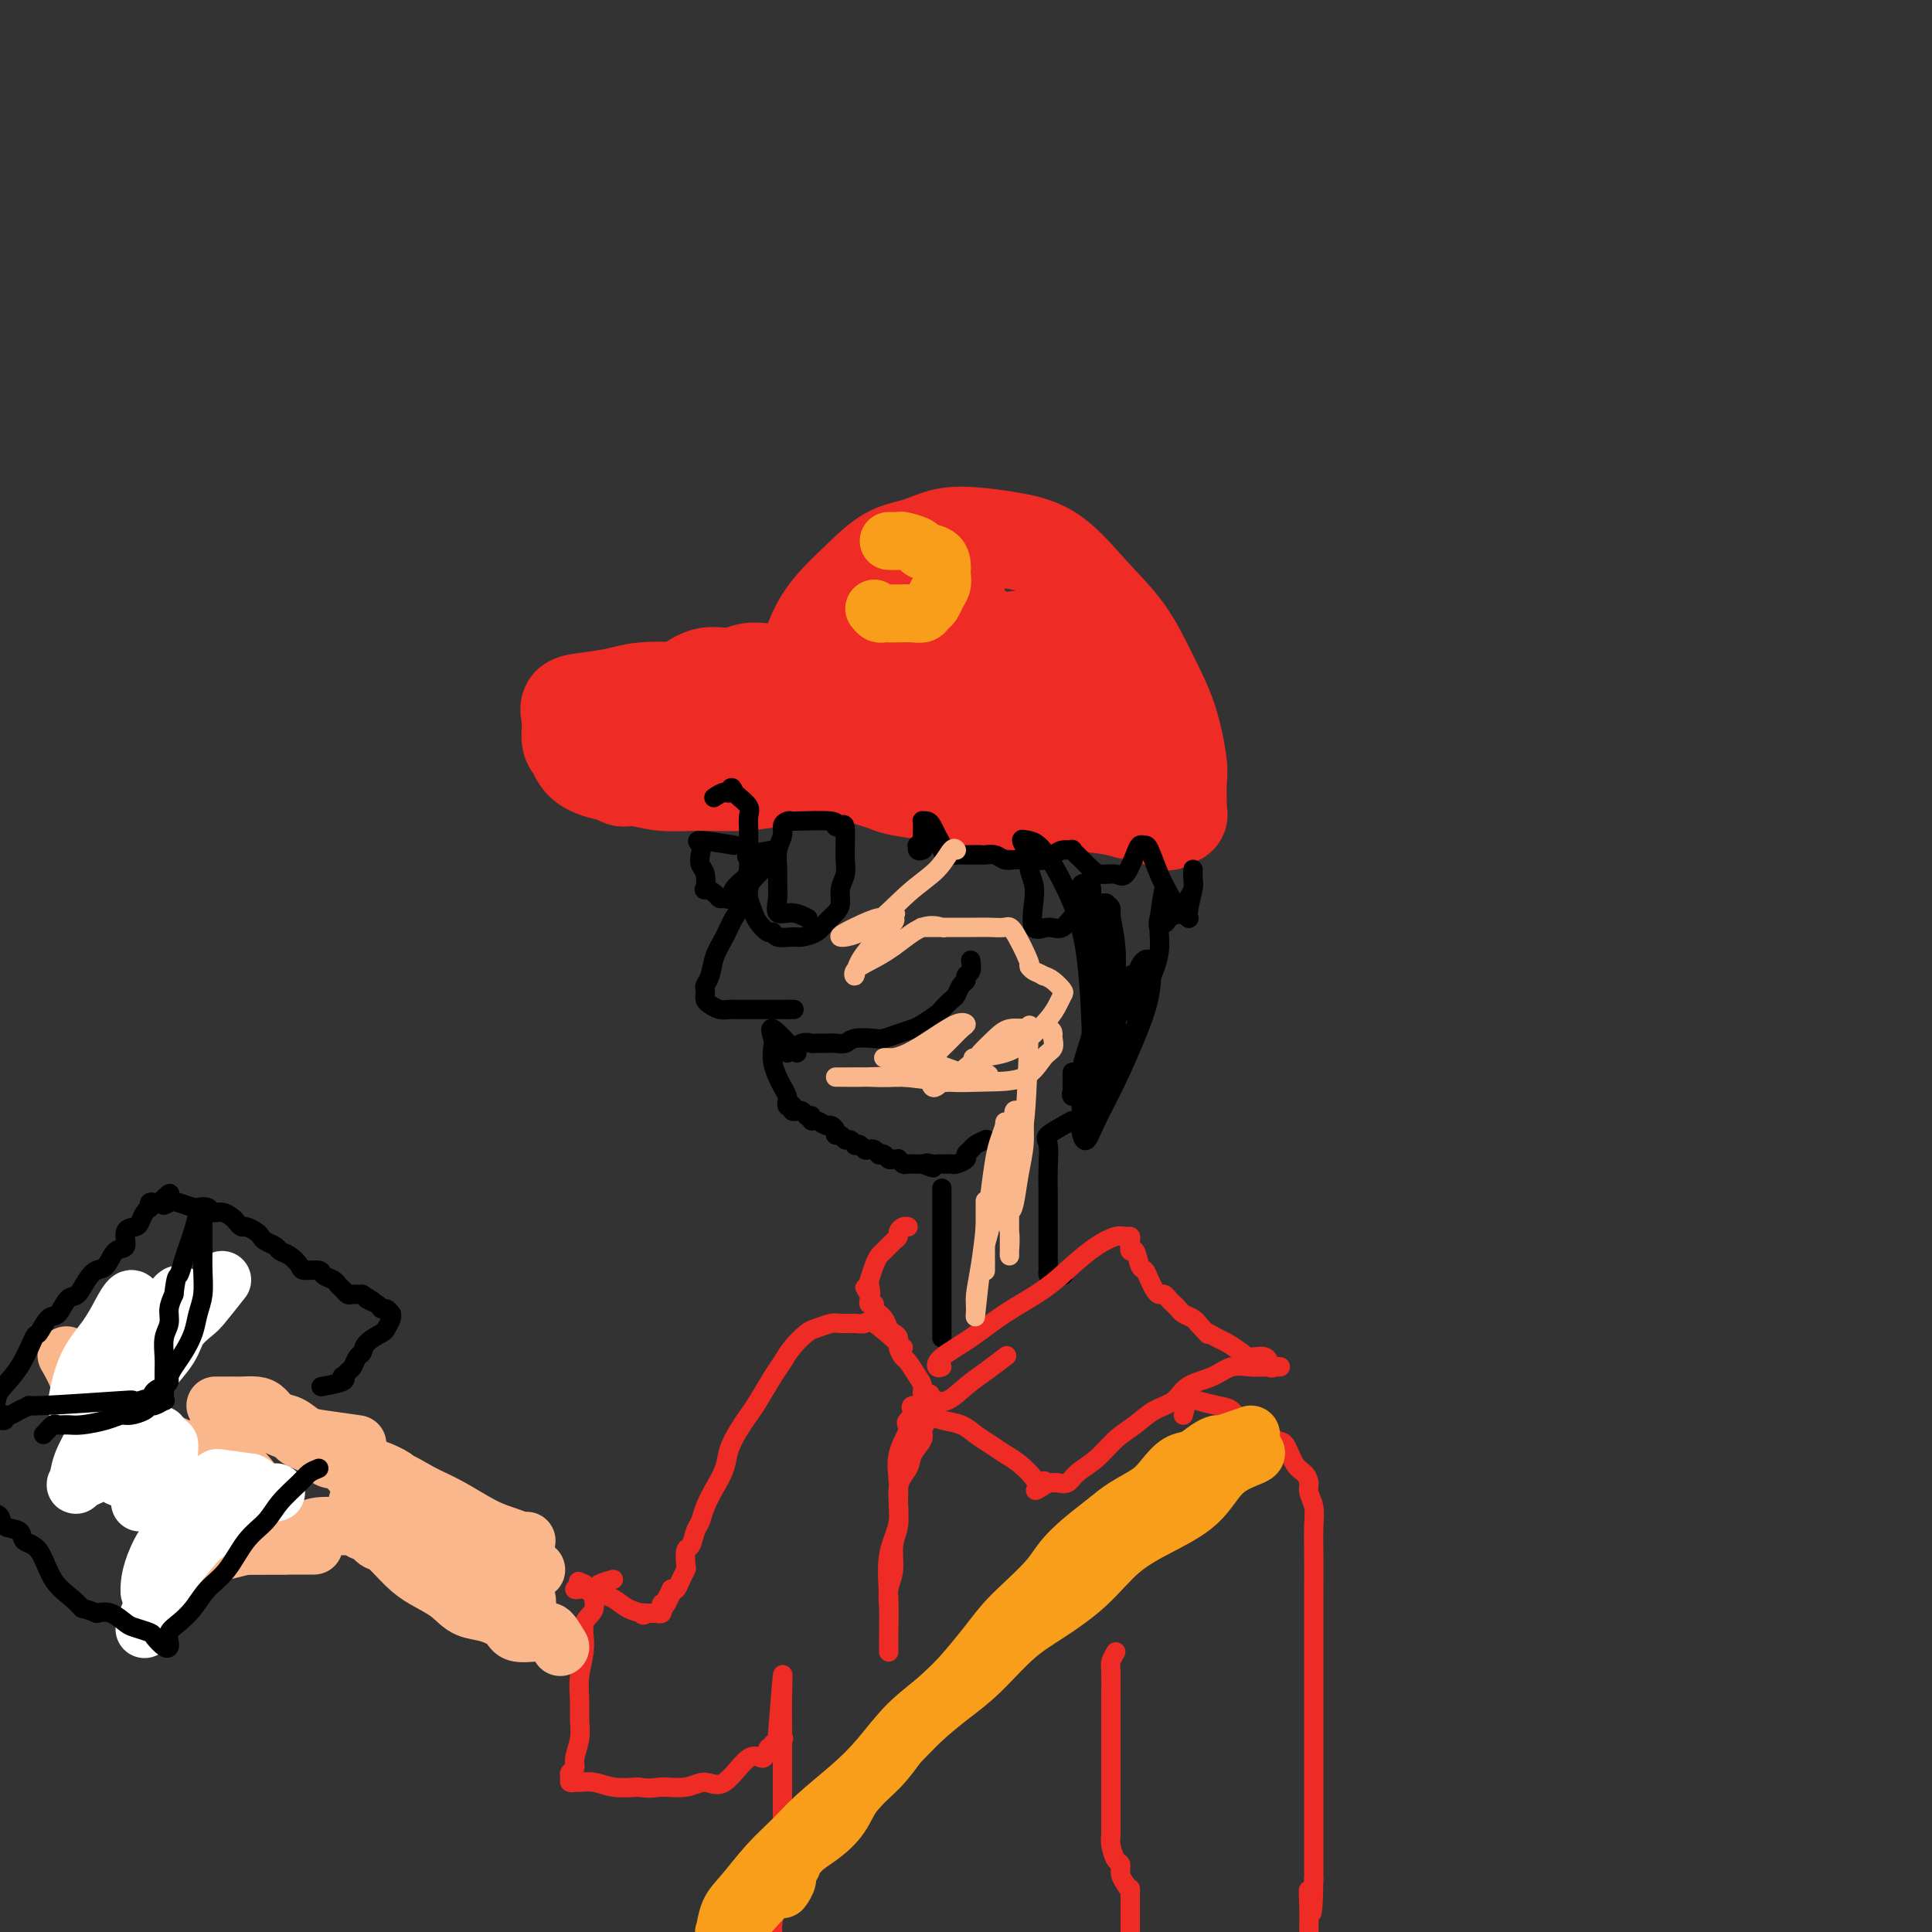 <svg viewBox='0 0 400 400' version='1.1' xmlns='http://www.w3.org/2000/svg' xmlns:xlink='http://www.w3.org/1999/xlink'><rect x="0" y="0" width="400" height="400" fill="#333333" stroke="none"/><g fill='none' stroke='#EE2B24' stroke-width='20' stroke-linecap='round' stroke-linejoin='round'><path d='M162,158c-0.382,-0.570 -0.763,-1.141 -1,-2c-0.237,-0.859 -0.329,-2.007 0,-4c0.329,-1.993 1.079,-4.832 2,-7c0.921,-2.168 2.012,-3.666 3,-6c0.988,-2.334 1.873,-5.503 3,-8c1.127,-2.497 2.497,-4.323 4,-6c1.503,-1.677 3.138,-3.207 5,-5c1.862,-1.793 3.951,-3.851 6,-5c2.049,-1.149 4.057,-1.389 6,-2c1.943,-0.611 3.819,-1.594 6,-2c2.181,-0.406 4.666,-0.237 7,0c2.334,0.237 4.518,0.542 7,1c2.482,0.458 5.263,1.069 8,3c2.737,1.931 5.431,5.182 8,8c2.569,2.818 5.014,5.203 7,8c1.986,2.797 3.513,6.007 5,9c1.487,2.993 2.934,5.768 4,9c1.066,3.232 1.751,6.922 2,9c0.249,2.078 0.061,2.543 0,4c-0.061,1.457 0.004,3.906 0,5c-0.004,1.094 -0.078,0.833 0,1c0.078,0.167 0.308,0.762 0,1c-0.308,0.238 -1.154,0.119 -2,0'/><path d='M242,169c-0.186,2.856 -0.653,-0.004 -2,-1c-1.347,-0.996 -3.576,-0.127 -5,0c-1.424,0.127 -2.042,-0.487 -5,-1c-2.958,-0.513 -8.256,-0.925 -12,-1c-3.744,-0.075 -5.934,0.187 -8,0c-2.066,-0.187 -4.009,-0.824 -6,-1c-1.991,-0.176 -4.032,0.108 -6,0c-1.968,-0.108 -3.865,-0.607 -6,-1c-2.135,-0.393 -4.508,-0.680 -6,-1c-1.492,-0.320 -2.102,-0.674 -3,-1c-0.898,-0.326 -2.085,-0.623 -3,-1c-0.915,-0.377 -1.557,-0.833 -2,-1c-0.443,-0.167 -0.687,-0.044 -1,0c-0.313,0.044 -0.694,0.011 -1,0c-0.306,-0.011 -0.536,0.001 -1,0c-0.464,-0.001 -1.162,-0.014 -2,0c-0.838,0.014 -1.816,0.056 -3,0c-1.184,-0.056 -2.574,-0.211 -4,0c-1.426,0.211 -2.887,0.789 -4,1c-1.113,0.211 -1.876,0.057 -3,0c-1.124,-0.057 -2.607,-0.016 -4,0c-1.393,0.016 -2.697,0.008 -4,0'/><path d='M151,161c-4.775,0.155 -3.713,0.041 -4,0c-0.287,-0.041 -1.922,-0.010 -3,0c-1.078,0.010 -1.599,0.000 -2,0c-0.401,-0.000 -0.681,0.010 -1,0c-0.319,-0.010 -0.678,-0.040 -1,0c-0.322,0.040 -0.608,0.151 -1,0c-0.392,-0.151 -0.889,-0.562 -1,-1c-0.111,-0.438 0.163,-0.902 0,-1c-0.163,-0.098 -0.764,0.170 -1,0c-0.236,-0.170 -0.107,-0.778 0,-1c0.107,-0.222 0.193,-0.059 0,0c-0.193,0.059 -0.667,0.012 -1,0c-0.333,-0.012 -0.527,0.011 -1,0c-0.473,-0.011 -1.224,-0.054 -2,0c-0.776,0.054 -1.578,0.207 -2,0c-0.422,-0.207 -0.465,-0.772 -1,-1c-0.535,-0.228 -1.561,-0.117 -2,0c-0.439,0.117 -0.290,0.242 -1,0c-0.710,-0.242 -2.281,-0.850 -3,-1c-0.719,-0.150 -0.588,0.157 -1,0c-0.412,-0.157 -1.367,-0.778 -2,-1c-0.633,-0.222 -0.943,-0.046 -1,0c-0.057,0.046 0.139,-0.039 0,0c-0.139,0.039 -0.614,0.203 0,0c0.614,-0.203 2.318,-0.772 3,-1c0.682,-0.228 0.341,-0.114 0,0'/><path d='M171,155c-1.696,-2.042 -3.392,-4.084 -3,-6c0.392,-1.916 2.871,-3.707 5,-6c2.129,-2.293 3.907,-5.087 6,-8c2.093,-2.913 4.500,-5.943 7,-8c2.500,-2.057 5.094,-3.139 7,-4c1.906,-0.861 3.123,-1.500 4,-2c0.877,-0.500 1.412,-0.861 1,0c-0.412,0.861 -1.772,2.942 -3,5c-1.228,2.058 -2.325,4.092 -4,6c-1.675,1.908 -3.926,3.690 -5,5c-1.074,1.310 -0.969,2.147 -1,3c-0.031,0.853 -0.198,1.723 0,2c0.198,0.277 0.760,-0.040 1,0c0.240,0.040 0.158,0.438 1,0c0.842,-0.438 2.608,-1.712 4,-3c1.392,-1.288 2.411,-2.592 3,-3c0.589,-0.408 0.747,0.079 1,0c0.253,-0.079 0.600,-0.725 0,0c-0.600,0.725 -2.147,2.822 -4,5c-1.853,2.178 -4.010,4.437 -5,6c-0.990,1.563 -0.812,2.431 -1,3c-0.188,0.569 -0.742,0.839 -1,1c-0.258,0.161 -0.218,0.212 1,0c1.218,-0.212 3.615,-0.686 6,-2c2.385,-1.314 4.757,-3.469 7,-6c2.243,-2.531 4.355,-5.437 6,-7c1.645,-1.563 2.822,-1.781 4,-2'/><path d='M208,134c3.102,-2.579 2.358,-1.527 2,-1c-0.358,0.527 -0.331,0.527 -1,2c-0.669,1.473 -2.034,4.418 -3,7c-0.966,2.582 -1.532,4.801 -2,7c-0.468,2.199 -0.836,4.377 -1,6c-0.164,1.623 -0.124,2.690 0,3c0.124,0.310 0.330,-0.138 2,0c1.670,0.138 4.802,0.863 7,0c2.198,-0.863 3.461,-3.314 5,-5c1.539,-1.686 3.354,-2.608 4,-4c0.646,-1.392 0.122,-3.254 0,-4c-0.122,-0.746 0.158,-0.376 -1,-1c-1.158,-0.624 -3.753,-2.243 -6,-3c-2.247,-0.757 -4.144,-0.651 -6,-1c-1.856,-0.349 -3.669,-1.152 -5,-2c-1.331,-0.848 -2.180,-1.740 -3,-3c-0.820,-1.260 -1.609,-2.889 -2,-4c-0.391,-1.111 -0.382,-1.704 0,-2c0.382,-0.296 1.136,-0.295 2,0c0.864,0.295 1.838,0.885 4,3c2.162,2.115 5.513,5.756 8,9c2.487,3.244 4.108,6.090 6,9c1.892,2.910 4.053,5.885 6,8c1.947,2.115 3.680,3.370 5,4c1.320,0.630 2.227,0.636 3,0c0.773,-0.636 1.413,-1.913 2,-4c0.587,-2.087 1.119,-4.985 0,-9c-1.119,-4.015 -3.891,-9.147 -6,-13c-2.109,-3.853 -3.554,-6.426 -5,-9'/><path d='M223,127c-2.106,-3.931 -1.870,-2.758 -2,-3c-0.130,-0.242 -0.625,-1.901 -1,0c-0.375,1.901 -0.629,7.360 0,11c0.629,3.640 2.141,5.461 4,8c1.859,2.539 4.064,5.797 6,8c1.936,2.203 3.604,3.352 5,4c1.396,0.648 2.522,0.794 3,1c0.478,0.206 0.310,0.470 0,-1c-0.310,-1.470 -0.762,-4.674 -2,-8c-1.238,-3.326 -3.262,-6.773 -5,-9c-1.738,-2.227 -3.189,-3.236 -4,-4c-0.811,-0.764 -0.982,-1.285 -1,-1c-0.018,0.285 0.118,1.376 0,2c-0.118,0.624 -0.490,0.780 0,2c0.490,1.220 1.843,3.502 3,5c1.157,1.498 2.119,2.211 3,3c0.881,0.789 1.680,1.654 2,2c0.320,0.346 0.160,0.173 0,0'/><path d='M195,158c-0.917,-0.078 -1.834,-0.156 -3,-1c-1.166,-0.844 -2.581,-2.452 -4,-4c-1.419,-1.548 -2.843,-3.034 -4,-4c-1.157,-0.966 -2.045,-1.410 -3,-2c-0.955,-0.590 -1.975,-1.325 -3,-2c-1.025,-0.675 -2.055,-1.291 -3,-2c-0.945,-0.709 -1.804,-1.511 -3,-2c-1.196,-0.489 -2.728,-0.667 -4,-1c-1.272,-0.333 -2.282,-0.823 -3,-1c-0.718,-0.177 -1.142,-0.043 -2,0c-0.858,0.043 -2.150,-0.005 -3,0c-0.850,0.005 -1.259,0.063 -2,0c-0.741,-0.063 -1.814,-0.248 -3,0c-1.186,0.248 -2.486,0.929 -4,1c-1.514,0.071 -3.244,-0.467 -5,0c-1.756,0.467 -3.540,1.940 -5,3c-1.460,1.060 -2.597,1.706 -4,2c-1.403,0.294 -3.073,0.237 -4,1c-0.927,0.763 -1.110,2.346 -2,3c-0.890,0.654 -2.488,0.380 -3,1c-0.512,0.620 0.062,2.133 0,3c-0.062,0.867 -0.759,1.088 -1,2c-0.241,0.912 -0.026,2.515 0,3c0.026,0.485 -0.135,-0.147 0,0c0.135,0.147 0.568,1.074 1,2'/><path d='M128,160c0.414,1.712 1.449,0.991 3,1c1.551,0.009 3.617,0.749 6,1c2.383,0.251 5.083,0.015 8,0c2.917,-0.015 6.050,0.192 9,0c2.950,-0.192 5.718,-0.784 8,-1c2.282,-0.216 4.077,-0.058 6,0c1.923,0.058 3.974,0.016 5,0c1.026,-0.016 1.027,-0.004 1,0c-0.027,0.004 -0.084,0.001 -1,0c-0.916,-0.001 -2.693,0.000 -5,0c-2.307,-0.000 -5.144,-0.003 -8,0c-2.856,0.003 -5.731,0.010 -9,0c-3.269,-0.010 -6.931,-0.037 -10,0c-3.069,0.037 -5.544,0.139 -8,0c-2.456,-0.139 -4.892,-0.519 -7,-1c-2.108,-0.481 -3.888,-1.064 -5,-2c-1.112,-0.936 -1.556,-2.226 -2,-3c-0.444,-0.774 -0.888,-1.033 -1,-2c-0.112,-0.967 0.108,-2.641 0,-4c-0.108,-1.359 -0.545,-2.404 0,-3c0.545,-0.596 2.071,-0.745 4,-1c1.929,-0.255 4.260,-0.616 6,-1c1.740,-0.384 2.888,-0.792 5,-1c2.112,-0.208 5.186,-0.216 8,0c2.814,0.216 5.367,0.654 8,1c2.633,0.346 5.345,0.598 8,1c2.655,0.402 5.253,0.954 8,2c2.747,1.046 5.642,2.584 8,4c2.358,1.416 4.179,2.708 6,4'/></g>
<g fill='none' stroke='#000000' stroke-width='4' stroke-linecap='round' stroke-linejoin='round'><path d='M192,173c0.000,0.000 0.100,0.100 0.1,0.1'/><path d='M192,173c-0.853,0.875 -1.707,1.750 -2,2c-0.293,0.250 -0.026,-0.126 0,0c0.026,0.126 -0.189,0.753 0,1c0.189,0.247 0.783,0.115 1,0c0.217,-0.115 0.057,-0.213 0,-1c-0.057,-0.787 -0.012,-2.264 0,-3c0.012,-0.736 -0.008,-0.731 0,-1c0.008,-0.269 0.043,-0.813 0,-1c-0.043,-0.187 -0.165,-0.019 0,0c0.165,0.019 0.618,-0.111 1,0c0.382,0.111 0.693,0.464 1,1c0.307,0.536 0.610,1.254 1,2c0.390,0.746 0.868,1.520 1,2c0.132,0.480 -0.082,0.664 0,1c0.082,0.336 0.460,0.822 1,1c0.540,0.178 1.243,0.048 2,0c0.757,-0.048 1.568,-0.014 2,0c0.432,0.014 0.486,0.007 1,0c0.514,-0.007 1.488,-0.016 2,0c0.512,0.016 0.563,0.057 1,0c0.437,-0.057 1.262,-0.211 2,0c0.738,0.211 1.391,0.788 2,1c0.609,0.212 1.174,0.061 2,0c0.826,-0.061 1.913,-0.030 3,0'/><path d='M213,178c2.902,0.199 2.657,0.195 3,0c0.343,-0.195 1.275,-0.582 2,-1c0.725,-0.418 1.244,-0.866 2,-1c0.756,-0.134 1.748,0.045 2,0c0.252,-0.045 -0.238,-0.314 0,0c0.238,0.314 1.204,1.212 2,2c0.796,0.788 1.421,1.466 2,2c0.579,0.534 1.111,0.924 2,1c0.889,0.076 2.136,-0.162 3,0c0.864,0.162 1.344,0.722 2,0c0.656,-0.722 1.488,-2.728 2,-4c0.512,-1.272 0.703,-1.812 1,-2c0.297,-0.188 0.701,-0.025 1,0c0.299,0.025 0.495,-0.089 1,1c0.505,1.089 1.320,3.381 2,5c0.680,1.619 1.225,2.564 2,4c0.775,1.436 1.781,3.362 2,4c0.219,0.638 -0.348,-0.013 0,0c0.348,0.013 1.610,0.689 2,1c0.390,0.311 -0.092,0.258 0,-1c0.092,-1.258 0.756,-3.722 1,-5c0.244,-1.278 0.066,-1.370 0,-2c-0.066,-0.630 -0.021,-1.799 0,-2c0.021,-0.201 0.016,0.566 0,1c-0.016,0.434 -0.045,0.536 0,1c0.045,0.464 0.164,1.290 0,2c-0.164,0.710 -0.611,1.304 -1,2c-0.389,0.696 -0.720,1.495 -1,2c-0.280,0.505 -0.509,0.716 -1,1c-0.491,0.284 -1.246,0.642 -2,1'/><path d='M242,190c-0.944,1.692 -0.803,0.921 -1,1c-0.197,0.079 -0.731,1.006 -1,1c-0.269,-0.006 -0.272,-0.947 0,-2c0.272,-1.053 0.821,-2.220 1,-3c0.179,-0.780 -0.010,-1.173 0,-2c0.010,-0.827 0.220,-2.088 0,-1c-0.220,1.088 -0.871,4.524 -1,7c-0.129,2.476 0.265,3.993 0,6c-0.265,2.007 -1.188,4.505 -2,6c-0.812,1.495 -1.511,1.989 -2,3c-0.489,1.011 -0.767,2.541 -1,3c-0.233,0.459 -0.420,-0.151 -1,0c-0.580,0.151 -1.552,1.063 -2,0c-0.448,-1.063 -0.372,-4.103 -1,-7c-0.628,-2.897 -1.962,-5.653 -3,-8c-1.038,-2.347 -1.782,-4.287 -2,-6c-0.218,-1.713 0.088,-3.199 0,-4c-0.088,-0.801 -0.572,-0.919 -1,-1c-0.428,-0.081 -0.802,-0.127 -1,0c-0.198,0.127 -0.222,0.426 0,1c0.222,0.574 0.688,1.422 1,2c0.312,0.578 0.469,0.886 1,1c0.531,0.114 1.438,0.032 2,0c0.562,-0.032 0.781,-0.016 1,0'/><path d='M229,187c0.693,0.642 0.925,0.748 1,1c0.075,0.252 -0.008,0.652 0,1c0.008,0.348 0.107,0.645 0,4c-0.107,3.355 -0.421,9.769 -1,13c-0.579,3.231 -1.422,3.281 -2,4c-0.578,0.719 -0.889,2.109 -1,3c-0.111,0.891 -0.022,1.284 0,1c0.022,-0.284 -0.022,-1.246 0,-2c0.022,-0.754 0.111,-1.300 0,-3c-0.111,-1.700 -0.421,-4.553 0,-7c0.421,-2.447 1.574,-4.486 2,-6c0.426,-1.514 0.124,-2.502 0,-3c-0.124,-0.498 -0.071,-0.505 0,1c0.071,1.505 0.161,4.521 0,7c-0.161,2.479 -0.573,4.421 -1,6c-0.427,1.579 -0.869,2.797 -1,5c-0.131,2.203 0.050,5.393 0,3c-0.050,-2.393 -0.332,-10.368 -1,-16c-0.668,-5.632 -1.724,-8.921 -3,-12c-1.276,-3.079 -2.773,-5.946 -4,-8c-1.227,-2.054 -2.185,-3.293 -3,-4c-0.815,-0.707 -1.489,-0.883 -2,-1c-0.511,-0.117 -0.860,-0.176 -1,0c-0.140,0.176 -0.070,0.588 0,1'/><path d='M212,175c-1.305,-2.046 0.433,-1.160 1,0c0.567,1.160 -0.035,2.593 0,4c0.035,1.407 0.708,2.786 1,4c0.292,1.214 0.203,2.261 0,4c-0.203,1.739 -0.519,4.168 0,5c0.519,0.832 1.873,0.065 3,0c1.127,-0.065 2.028,0.570 3,0c0.972,-0.570 2.015,-2.346 3,-3c0.985,-0.654 1.910,-0.185 3,0c1.090,0.185 2.343,0.086 3,0c0.657,-0.086 0.718,-0.158 1,1c0.282,1.158 0.787,3.545 1,6c0.213,2.455 0.136,4.978 0,7c-0.136,2.022 -0.331,3.542 -1,5c-0.669,1.458 -1.813,2.855 -1,2c0.813,-0.855 3.583,-3.961 5,-6c1.417,-2.039 1.482,-3.010 2,-4c0.518,-0.990 1.488,-1.998 2,-1c0.512,0.998 0.565,4.002 0,7c-0.565,2.998 -1.748,5.989 -3,9c-1.252,3.011 -2.571,6.041 -4,9c-1.429,2.959 -2.966,5.845 -4,8c-1.034,2.155 -1.566,3.578 -2,4c-0.434,0.422 -0.771,-0.155 -1,-1c-0.229,-0.845 -0.351,-1.956 0,-5c0.351,-3.044 1.176,-8.022 2,-13'/><path d='M226,217c0.830,-4.896 2.406,-7.635 4,-10c1.594,-2.365 3.208,-4.355 4,-5c0.792,-0.645 0.763,0.056 1,0c0.237,-0.056 0.740,-0.869 1,0c0.260,0.869 0.276,3.422 0,6c-0.276,2.578 -0.844,5.183 -2,8c-1.156,2.817 -2.901,5.846 -4,8c-1.099,2.154 -1.552,3.432 -2,4c-0.448,0.568 -0.890,0.424 -1,0c-0.110,-0.424 0.113,-1.128 0,-2c-0.113,-0.872 -0.563,-1.911 0,-4c0.563,-2.089 2.137,-5.229 3,-7c0.863,-1.771 1.013,-2.175 1,-3c-0.013,-0.825 -0.189,-2.073 0,-1c0.189,1.073 0.745,4.467 0,7c-0.745,2.533 -2.790,4.206 -4,6c-1.210,1.794 -1.585,3.710 -2,5c-0.415,1.290 -0.869,1.955 -1,2c-0.131,0.045 0.060,-0.528 0,-1c-0.060,-0.472 -0.370,-0.841 0,-3c0.370,-2.159 1.422,-6.107 2,-9c0.578,-2.893 0.684,-4.732 1,-6c0.316,-1.268 0.842,-1.966 1,-2c0.158,-0.034 -0.052,0.596 0,1c0.052,0.404 0.368,0.583 0,2c-0.368,1.417 -1.418,4.070 -2,6c-0.582,1.930 -0.695,3.135 -1,5c-0.305,1.865 -0.801,4.390 -1,4c-0.199,-0.390 -0.099,-3.695 0,-7'/><path d='M224,221c0.469,-2.496 1.640,-5.236 2,-7c0.360,-1.764 -0.091,-2.551 0,-3c0.091,-0.449 0.725,-0.559 1,0c0.275,0.559 0.193,1.786 0,3c-0.193,1.214 -0.497,2.415 -1,4c-0.503,1.585 -1.207,3.555 -2,5c-0.793,1.445 -1.677,2.363 -2,3c-0.323,0.637 -0.087,0.991 0,1c0.087,0.009 0.023,-0.327 0,-1c-0.023,-0.673 -0.006,-1.683 0,-2c0.006,-0.317 0.002,0.059 0,0c-0.002,-0.059 -0.000,-0.554 0,-1c0.000,-0.446 0.000,-0.842 0,-1c-0.000,-0.158 -0.000,-0.079 0,0'/><path d='M160,176c-2.113,0.357 -4.226,0.715 -5,1c-0.774,0.285 -0.208,0.498 0,1c0.208,0.502 0.059,1.293 0,2c-0.059,0.707 -0.028,1.330 0,2c0.028,0.670 0.053,1.389 0,2c-0.053,0.611 -0.182,1.115 0,2c0.182,0.885 0.677,2.150 1,3c0.323,0.850 0.475,1.285 1,2c0.525,0.715 1.424,1.709 2,2c0.576,0.291 0.830,-0.120 1,0c0.170,0.120 0.258,0.772 1,1c0.742,0.228 2.139,0.030 3,0c0.861,-0.030 1.187,0.106 2,0c0.813,-0.106 2.112,-0.454 3,-1c0.888,-0.546 1.366,-1.290 2,-2c0.634,-0.710 1.424,-1.386 2,-2c0.576,-0.614 0.939,-1.165 1,-2c0.061,-0.835 -0.180,-1.953 0,-3c0.180,-1.047 0.780,-2.023 1,-3c0.220,-0.977 0.059,-1.955 0,-3c-0.059,-1.045 -0.017,-2.156 0,-3c0.017,-0.844 0.008,-1.422 0,-2'/><path d='M175,173c0.157,-2.944 -0.452,-2.306 -1,-2c-0.548,0.306 -1.036,0.278 -1,0c0.036,-0.278 0.595,-0.807 -1,-1c-1.595,-0.193 -5.346,-0.049 -7,0c-1.654,0.049 -1.213,0.005 -1,0c0.213,-0.005 0.197,0.031 0,0c-0.197,-0.031 -0.575,-0.129 -1,0c-0.425,0.129 -0.899,0.485 -1,1c-0.101,0.515 0.170,1.190 0,2c-0.170,0.810 -0.780,1.756 -1,3c-0.220,1.244 -0.051,2.788 0,4c0.051,1.212 -0.018,2.094 0,3c0.018,0.906 0.121,1.837 0,3c-0.121,1.163 -0.465,2.559 0,3c0.465,0.441 1.741,-0.074 3,0c1.259,0.074 2.503,0.735 3,1c0.497,0.265 0.249,0.132 0,0'/><path d='M152,175c-2.956,-0.489 -5.913,-0.978 -7,-1c-1.087,-0.022 -0.305,0.422 0,1c0.305,0.578 0.132,1.289 0,2c-0.132,0.711 -0.225,1.423 0,2c0.225,0.577 0.767,1.020 1,2c0.233,0.980 0.156,2.497 0,3c-0.156,0.503 -0.392,-0.007 0,0c0.392,0.007 1.414,0.532 2,1c0.586,0.468 0.738,0.879 1,1c0.262,0.121 0.634,-0.049 1,0c0.366,0.049 0.725,0.317 1,0c0.275,-0.317 0.466,-1.218 1,-2c0.534,-0.782 1.411,-1.445 2,-2c0.589,-0.555 0.892,-1.002 1,-2c0.108,-0.998 0.022,-2.547 0,-4c-0.022,-1.453 0.019,-2.809 0,-4c-0.019,-1.191 -0.098,-2.216 0,-3c0.098,-0.784 0.372,-1.326 0,-2c-0.372,-0.674 -1.392,-1.478 -2,-2c-0.608,-0.522 -0.804,-0.761 -1,-1'/><path d='M152,164c-0.662,-1.841 -0.817,-0.442 -1,0c-0.183,0.442 -0.396,-0.073 -1,0c-0.604,0.073 -1.601,0.735 -2,1c-0.399,0.265 -0.199,0.132 0,0'/><path d='M160,178c-1.595,1.538 -3.189,3.075 -4,4c-0.811,0.925 -0.837,1.236 -1,2c-0.163,0.764 -0.463,1.980 -1,3c-0.537,1.020 -1.310,1.846 -2,3c-0.690,1.154 -1.295,2.638 -2,4c-0.705,1.362 -1.509,2.604 -2,4c-0.491,1.396 -0.667,2.948 -1,4c-0.333,1.052 -0.822,1.606 -1,2c-0.178,0.394 -0.046,0.630 0,1c0.046,0.370 0.004,0.873 0,1c-0.004,0.127 0.029,-0.124 0,0c-0.029,0.124 -0.121,0.622 0,1c0.121,0.378 0.454,0.637 1,1c0.546,0.363 1.304,0.829 2,1c0.696,0.171 1.329,0.046 2,0c0.671,-0.046 1.380,-0.012 2,0c0.620,0.012 1.150,0.003 2,0c0.850,-0.003 2.021,-0.001 3,0c0.979,0.001 1.768,0.000 2,0c0.232,-0.000 -0.092,-0.000 0,0c0.092,0.000 0.602,0.000 1,0c0.398,-0.000 0.685,-0.000 1,0c0.315,0.000 0.657,0.000 1,0'/><path d='M163,209c2.089,0.000 1.311,0.000 1,0c-0.311,-0.000 -0.156,0.000 0,0'/><path d='M165,218c-2.111,-2.298 -4.223,-4.596 -5,-5c-0.777,-0.404 -0.220,1.085 0,2c0.220,0.915 0.101,1.257 0,2c-0.101,0.743 -0.185,1.888 0,3c0.185,1.112 0.638,2.192 1,3c0.362,0.808 0.632,1.345 1,2c0.368,0.655 0.834,1.430 1,2c0.166,0.570 0.030,0.936 0,1c-0.030,0.064 0.044,-0.175 0,0c-0.044,0.175 -0.205,0.765 0,1c0.205,0.235 0.776,0.115 1,0c0.224,-0.115 0.102,-0.224 0,0c-0.102,0.224 -0.182,0.782 0,1c0.182,0.218 0.626,0.097 1,0c0.374,-0.097 0.678,-0.171 1,0c0.322,0.171 0.661,0.585 1,1'/><path d='M167,231c1.163,1.172 1.071,0.103 1,0c-0.071,-0.103 -0.120,0.760 0,1c0.120,0.240 0.410,-0.142 1,0c0.590,0.142 1.482,0.807 2,1c0.518,0.193 0.664,-0.088 1,0c0.336,0.088 0.863,0.544 1,1c0.137,0.456 -0.117,0.910 0,1c0.117,0.090 0.605,-0.186 1,0c0.395,0.186 0.697,0.833 1,1c0.303,0.167 0.606,-0.148 1,0c0.394,0.148 0.879,0.758 1,1c0.121,0.242 -0.123,0.116 0,0c0.123,-0.116 0.611,-0.224 1,0c0.389,0.224 0.678,0.778 1,1c0.322,0.222 0.678,0.111 1,0c0.322,-0.111 0.611,-0.222 1,0c0.389,0.222 0.877,0.777 1,1c0.123,0.223 -0.121,0.112 0,0c0.121,-0.112 0.606,-0.227 1,0c0.394,0.227 0.697,0.797 1,1c0.303,0.203 0.605,0.040 1,0c0.395,-0.040 0.883,0.042 1,0c0.117,-0.042 -0.137,-0.207 0,0c0.137,0.207 0.666,0.788 1,1c0.334,0.212 0.475,0.057 1,0c0.525,-0.057 1.436,-0.016 2,0c0.564,0.016 0.782,0.008 1,0'/><path d='M191,241c3.890,1.547 1.616,0.415 1,0c-0.616,-0.415 0.426,-0.111 1,0c0.574,0.111 0.679,0.030 1,0c0.321,-0.030 0.858,-0.007 1,0c0.142,0.007 -0.112,-0.001 0,0c0.112,0.001 0.589,0.011 1,0c0.411,-0.011 0.754,-0.045 1,0c0.246,0.045 0.393,0.167 1,0c0.607,-0.167 1.673,-0.623 2,-1c0.327,-0.377 -0.084,-0.676 0,-1c0.084,-0.324 0.662,-0.675 1,-1c0.338,-0.325 0.437,-0.626 1,-1c0.563,-0.374 1.589,-0.821 2,-1c0.411,-0.179 0.205,-0.089 0,0'/><path d='M195,246c0.000,0.996 0.000,1.992 0,3c0.000,1.008 0.000,2.030 0,3c0.000,0.970 0.000,1.890 0,3c0.000,1.110 0.000,2.409 0,4c0.000,1.591 0.000,3.473 0,5c0.000,1.527 0.000,2.700 0,4c-0.000,1.300 0.000,2.727 0,4c0.000,1.273 0.000,2.393 0,3c0.000,0.607 0.000,0.702 0,1c0.000,0.298 -0.000,0.799 0,1c0.000,0.201 0.000,0.100 0,0'/><path d='M222,232c-2.113,1.159 -4.226,2.319 -5,3c-0.774,0.681 -0.207,0.884 0,2c0.207,1.116 0.056,3.145 0,5c-0.056,1.855 -0.015,3.537 0,5c0.015,1.463 0.004,2.706 0,4c-0.004,1.294 -0.002,2.638 0,4c0.002,1.362 0.002,2.743 0,4c-0.002,1.257 -0.007,2.389 0,3c0.007,0.611 0.027,0.700 0,1c-0.027,0.300 -0.100,0.812 0,1c0.100,0.188 0.373,0.050 1,0c0.627,-0.050 1.608,-0.014 2,0c0.392,0.014 0.196,0.007 0,0'/></g>
<g fill='none' stroke='#EE2B24' stroke-width='4' stroke-linecap='round' stroke-linejoin='round'><path d='M195,283c-0.396,0.137 -0.792,0.275 -1,0c-0.208,-0.275 -0.227,-0.961 1,-2c1.227,-1.039 3.699,-2.431 6,-4c2.301,-1.569 4.430,-3.314 7,-5c2.570,-1.686 5.581,-3.313 8,-5c2.419,-1.687 4.245,-3.433 6,-5c1.755,-1.567 3.437,-2.954 5,-4c1.563,-1.046 3.006,-1.750 4,-2c0.994,-0.250 1.537,-0.045 2,0c0.463,0.045 0.845,-0.068 1,0c0.155,0.068 0.083,0.318 0,1c-0.083,0.682 -0.177,1.796 0,2c0.177,0.204 0.625,-0.503 1,0c0.375,0.503 0.678,2.216 1,3c0.322,0.784 0.664,0.640 1,1c0.336,0.360 0.667,1.224 1,2c0.333,0.776 0.666,1.465 1,2c0.334,0.535 0.667,0.917 1,1c0.333,0.083 0.666,-0.132 1,0c0.334,0.132 0.671,0.613 1,1c0.329,0.387 0.652,0.681 1,1c0.348,0.319 0.722,0.663 1,1c0.278,0.337 0.459,0.668 1,1c0.541,0.332 1.440,0.666 2,1c0.560,0.334 0.780,0.667 1,1'/><path d='M248,274c2.982,3.186 1.939,2.150 2,2c0.061,-0.150 1.228,0.585 2,1c0.772,0.415 1.149,0.511 2,1c0.851,0.489 2.178,1.371 3,2c0.822,0.629 1.141,1.006 2,1c0.859,-0.006 2.260,-0.394 3,0c0.740,0.394 0.821,1.570 1,2c0.179,0.430 0.456,0.114 1,0c0.544,-0.114 1.354,-0.024 1,0c-0.354,0.024 -1.873,-0.017 -3,0c-1.127,0.017 -1.861,0.091 -3,0c-1.139,-0.091 -2.681,-0.349 -4,0c-1.319,0.349 -2.414,1.304 -4,2c-1.586,0.696 -3.663,1.133 -5,2c-1.337,0.867 -1.935,2.164 -3,3c-1.065,0.836 -2.596,1.210 -4,2c-1.404,0.790 -2.679,1.995 -4,3c-1.321,1.005 -2.686,1.810 -4,3c-1.314,1.190 -2.575,2.764 -4,4c-1.425,1.236 -3.012,2.135 -4,3c-0.988,0.865 -1.375,1.696 -2,2c-0.625,0.304 -1.487,0.082 -2,0c-0.513,-0.082 -0.677,-0.022 -1,0c-0.323,0.022 -0.807,0.006 -1,0c-0.193,-0.006 -0.097,-0.003 0,0'/><path d='M217,307c-4.658,3.089 -1.803,0.811 -1,0c0.803,-0.811 -0.445,-0.157 -1,0c-0.555,0.157 -0.417,-0.184 -1,-1c-0.583,-0.816 -1.887,-2.106 -3,-3c-1.113,-0.894 -2.033,-1.391 -3,-2c-0.967,-0.609 -1.979,-1.330 -3,-2c-1.021,-0.670 -2.051,-1.289 -3,-2c-0.949,-0.711 -1.816,-1.514 -3,-2c-1.184,-0.486 -2.683,-0.656 -4,-1c-1.317,-0.344 -2.452,-0.861 -3,-1c-0.548,-0.139 -0.509,0.102 -1,0c-0.491,-0.102 -1.511,-0.547 -2,-1c-0.489,-0.453 -0.448,-0.915 0,-1c0.448,-0.085 1.304,0.207 2,0c0.696,-0.207 1.231,-0.914 2,-1c0.769,-0.086 1.772,0.449 3,0c1.228,-0.449 2.680,-1.883 4,-3c1.320,-1.117 2.509,-1.916 4,-3c1.491,-1.084 3.283,-2.453 4,-3c0.717,-0.547 0.358,-0.274 0,0'/><path d='M194,290c-2.597,1.576 -5.194,3.152 -6,4c-0.806,0.848 0.177,0.968 0,2c-0.177,1.032 -1.516,2.977 -2,5c-0.484,2.023 -0.115,4.123 0,6c0.115,1.877 -0.026,3.530 0,5c0.026,1.470 0.217,2.756 0,4c-0.217,1.244 -0.843,2.448 -1,4c-0.157,1.552 0.154,3.454 0,5c-0.154,1.546 -0.773,2.736 -1,4c-0.227,1.264 -0.061,2.602 0,4c0.061,1.398 0.017,2.857 0,4c-0.017,1.143 -0.007,1.970 0,3c0.007,1.030 0.010,2.263 0,2c-0.010,-0.263 -0.033,-2.023 0,-4c0.033,-1.977 0.121,-4.171 0,-7c-0.121,-2.829 -0.451,-6.294 0,-9c0.451,-2.706 1.684,-4.654 2,-7c0.316,-2.346 -0.284,-5.090 0,-7c0.284,-1.910 1.453,-2.987 2,-4c0.547,-1.013 0.472,-1.963 1,-3c0.528,-1.037 1.658,-2.162 2,-3c0.342,-0.838 -0.105,-1.390 0,-2c0.105,-0.610 0.760,-1.277 1,-2c0.240,-0.723 0.065,-1.502 0,-2c-0.065,-0.498 -0.018,-0.714 0,-1c0.018,-0.286 0.009,-0.643 0,-1'/><path d='M192,290c0.991,-2.751 0.469,-0.629 0,0c-0.469,0.629 -0.885,-0.236 -1,-1c-0.115,-0.764 0.070,-1.426 0,-2c-0.070,-0.574 -0.396,-1.061 -1,-2c-0.604,-0.939 -1.485,-2.332 -2,-3c-0.515,-0.668 -0.663,-0.612 -1,-1c-0.337,-0.388 -0.864,-1.221 -1,-2c-0.136,-0.779 0.117,-1.505 0,-2c-0.117,-0.495 -0.605,-0.759 -1,-1c-0.395,-0.241 -0.698,-0.460 -1,-1c-0.302,-0.540 -0.602,-1.403 -1,-2c-0.398,-0.597 -0.895,-0.930 -1,-1c-0.105,-0.070 0.182,0.122 0,0c-0.182,-0.122 -0.833,-0.558 -1,-1c-0.167,-0.442 0.151,-0.892 0,-1c-0.151,-0.108 -0.771,0.125 -1,0c-0.229,-0.125 -0.065,-0.607 0,-1c0.065,-0.393 0.033,-0.696 0,-1'/><path d='M180,268c-1.860,-3.287 -0.509,-0.506 0,0c0.509,0.506 0.177,-1.264 0,-2c-0.177,-0.736 -0.199,-0.439 0,-1c0.199,-0.561 0.617,-1.982 1,-3c0.383,-1.018 0.729,-1.635 1,-2c0.271,-0.365 0.468,-0.480 1,-1c0.532,-0.520 1.400,-1.446 2,-2c0.600,-0.554 0.931,-0.737 1,-1c0.069,-0.263 -0.126,-0.607 0,-1c0.126,-0.393 0.572,-0.837 1,-1c0.428,-0.163 0.836,-0.047 1,0c0.164,0.047 0.082,0.023 0,0'/><path d='M245,293c0.296,-1.241 0.591,-2.483 1,-3c0.409,-0.517 0.931,-0.310 2,0c1.069,0.310 2.685,0.721 4,1c1.315,0.279 2.330,0.425 3,1c0.670,0.575 0.994,1.579 2,2c1.006,0.421 2.693,0.258 4,1c1.307,0.742 2.235,2.387 3,3c0.765,0.613 1.367,0.194 2,1c0.633,0.806 1.298,2.837 2,4c0.702,1.163 1.442,1.457 2,2c0.558,0.543 0.934,1.335 1,2c0.066,0.665 -0.179,1.202 0,2c0.179,0.798 0.780,1.855 1,3c0.220,1.145 0.059,2.378 0,4c-0.059,1.622 -0.016,3.634 0,6c0.016,2.366 0.004,5.085 0,7c-0.004,1.915 -0.001,3.024 0,5c0.001,1.976 0.000,4.819 0,7c-0.000,2.181 -0.000,3.700 0,6c0.000,2.300 0.000,5.380 0,8c-0.000,2.620 -0.000,4.781 0,7c0.000,2.219 0.000,4.498 0,7c-0.000,2.502 -0.000,5.227 0,7c0.000,1.773 0.000,2.593 0,4c-0.000,1.407 -0.000,3.402 0,5c0.000,1.598 0.000,2.799 0,4'/><path d='M272,389c-0.226,12.449 -0.793,5.072 -1,3c-0.207,-2.072 -0.056,1.162 0,3c0.056,1.838 0.015,2.278 0,3c-0.015,0.722 -0.004,1.724 0,2c0.004,0.276 0.001,-0.173 0,0c-0.001,0.173 -0.000,0.970 0,1c0.000,0.030 0.000,-0.706 0,-1c-0.000,-0.294 -0.000,-0.147 0,0'/><path d='M187,279c-2.349,-2.114 -4.697,-4.228 -6,-5c-1.303,-0.772 -1.560,-0.204 -2,0c-0.440,0.204 -1.061,0.042 -2,0c-0.939,-0.042 -2.195,0.036 -3,0c-0.805,-0.036 -1.161,-0.186 -2,0c-0.839,0.186 -2.163,0.708 -3,1c-0.837,0.292 -1.187,0.354 -2,1c-0.813,0.646 -2.091,1.877 -3,3c-0.909,1.123 -1.451,2.137 -2,3c-0.549,0.863 -1.107,1.574 -2,3c-0.893,1.426 -2.122,3.567 -3,5c-0.878,1.433 -1.404,2.157 -2,3c-0.596,0.843 -1.263,1.804 -2,3c-0.737,1.196 -1.545,2.628 -2,4c-0.455,1.372 -0.556,2.684 -1,4c-0.444,1.316 -1.232,2.637 -2,4c-0.768,1.363 -1.516,2.769 -2,4c-0.484,1.231 -0.704,2.288 -1,3c-0.296,0.712 -0.667,1.079 -1,2c-0.333,0.921 -0.628,2.396 -1,3c-0.372,0.604 -0.821,0.337 -1,1c-0.179,0.663 -0.090,2.255 0,3c0.090,0.745 0.179,0.643 0,1c-0.179,0.357 -0.625,1.173 -1,2c-0.375,0.827 -0.679,1.665 -1,2c-0.321,0.335 -0.661,0.168 -1,0'/><path d='M139,329c-3.802,7.918 -0.809,2.714 0,1c0.809,-1.714 -0.568,0.061 -1,1c-0.432,0.939 0.082,1.040 0,1c-0.082,-0.040 -0.758,-0.221 -1,0c-0.242,0.221 -0.050,0.844 0,1c0.050,0.156 -0.042,-0.154 0,0c0.042,0.154 0.218,0.773 0,1c-0.218,0.227 -0.832,0.061 -1,0c-0.168,-0.061 0.109,-0.016 0,0c-0.109,0.016 -0.602,0.005 -1,0c-0.398,-0.005 -0.699,-0.002 -1,0'/><path d='M134,334c-1.039,0.765 -1.137,0.176 -1,0c0.137,-0.176 0.508,0.059 0,0c-0.508,-0.059 -1.894,-0.412 -3,-1c-1.106,-0.588 -1.931,-1.412 -3,-2c-1.069,-0.588 -2.383,-0.942 -3,-1c-0.617,-0.058 -0.538,0.178 -1,0c-0.462,-0.178 -1.464,-0.769 -2,-1c-0.536,-0.231 -0.606,-0.101 -1,0c-0.394,0.101 -1.113,0.172 -1,0c0.113,-0.172 1.056,-0.586 2,-1'/><path d='M121,328c-2.167,-1.000 -1.083,-0.500 0,0'/><path d='M127,327c-1.753,0.453 -3.507,0.907 -4,2c-0.493,1.093 0.274,2.827 0,4c-0.274,1.173 -1.590,1.787 -2,3c-0.410,1.213 0.088,3.026 0,5c-0.088,1.974 -0.760,4.108 -1,6c-0.240,1.892 -0.049,3.543 0,5c0.049,1.457 -0.043,2.719 0,4c0.043,1.281 0.222,2.581 0,4c-0.222,1.419 -0.845,2.958 -1,4c-0.155,1.042 0.158,1.585 0,2c-0.158,0.415 -0.787,0.700 -1,1c-0.213,0.300 -0.010,0.615 0,1c0.010,0.385 -0.172,0.839 0,1c0.172,0.161 0.698,0.029 1,0c0.302,-0.029 0.380,0.044 1,0c0.620,-0.044 1.782,-0.204 3,0c1.218,0.204 2.491,0.773 4,1c1.509,0.227 3.255,0.114 5,0'/><path d='M132,370c3.047,0.442 3.666,0.046 5,0c1.334,-0.046 3.383,0.256 5,0c1.617,-0.256 2.800,-1.071 4,-1c1.200,0.071 2.416,1.028 4,0c1.584,-1.028 3.535,-4.040 5,-5c1.465,-0.960 2.443,0.132 3,0c0.557,-0.132 0.693,-1.489 1,-2c0.307,-0.511 0.787,-0.176 1,0c0.213,0.176 0.160,0.191 0,0c-0.160,-0.191 -0.428,-0.590 0,-1c0.428,-0.410 1.551,-0.831 2,-1c0.449,-0.169 0.225,-0.084 0,0'/><path d='M161,359c0.423,-5.385 0.845,-10.770 1,-12c0.155,-1.230 0.042,1.695 0,4c-0.042,2.305 -0.011,3.990 0,6c0.011,2.010 0.004,4.344 0,7c-0.004,2.656 -0.004,5.634 0,8c0.004,2.366 0.011,4.121 0,6c-0.011,1.879 -0.042,3.881 0,6c0.042,2.119 0.155,4.355 0,6c-0.155,1.645 -0.577,2.699 -1,4c-0.423,1.301 -0.845,2.849 -1,4c-0.155,1.151 -0.041,1.905 0,3c0.041,1.095 0.011,2.531 0,3c-0.011,0.469 -0.003,-0.029 0,0c0.003,0.029 0.001,0.585 0,1c-0.001,0.415 -0.000,0.689 0,1c0.000,0.311 0.000,0.660 0,1c-0.000,0.340 -0.000,0.670 0,1'/><path d='M160,408c-0.089,9.489 0.689,2.711 1,0c0.311,-2.711 0.156,-1.356 0,0'/><path d='M231,342c-0.423,0.737 -0.845,1.473 -1,2c-0.155,0.527 -0.041,0.843 0,2c0.041,1.157 0.011,3.153 0,5c-0.011,1.847 -0.003,3.546 0,5c0.003,1.454 0.001,2.665 0,4c-0.001,1.335 -0.000,2.795 0,4c0.000,1.205 0.000,2.155 0,3c-0.000,0.845 -0.000,1.585 0,2c0.000,0.415 0.000,0.507 0,1c-0.000,0.493 -0.000,1.389 0,2c0.000,0.611 0.000,0.937 0,1c-0.000,0.063 0.000,-0.138 0,0c-0.000,0.138 -0.000,0.615 0,1c0.000,0.385 0.000,0.677 0,1c-0.000,0.323 -0.000,0.678 0,1c0.000,0.322 0.000,0.611 0,1c-0.000,0.389 -0.001,0.880 0,1c0.001,0.120 0.003,-0.129 0,0c-0.003,0.129 -0.011,0.635 0,1c0.011,0.365 0.041,0.587 0,1c-0.041,0.413 -0.152,1.017 0,2c0.152,0.983 0.566,2.346 1,3c0.434,0.654 0.886,0.599 1,1c0.114,0.401 -0.110,1.257 0,2c0.110,0.743 0.555,1.371 1,2'/><path d='M233,390c0.691,1.416 0.917,0.956 1,1c0.083,0.044 0.022,0.591 0,1c-0.022,0.409 -0.006,0.681 0,1c0.006,0.319 0.002,0.686 0,1c-0.002,0.314 -0.001,0.574 0,1c0.001,0.426 0.004,1.018 0,2c-0.004,0.982 -0.015,2.354 0,3c0.015,0.646 0.056,0.565 0,1c-0.056,0.435 -0.207,1.386 0,2c0.207,0.614 0.774,0.890 1,1c0.226,0.110 0.113,0.055 0,0'/></g>
<g fill='none' stroke='#F99E1B' stroke-width='12' stroke-linecap='round' stroke-linejoin='round'><path d='M259,297c-2.464,0.860 -4.928,1.720 -6,2c-1.072,0.280 -0.752,-0.021 -1,0c-0.248,0.021 -1.065,0.365 -2,1c-0.935,0.635 -1.990,1.563 -3,2c-1.010,0.437 -1.977,0.384 -3,1c-1.023,0.616 -2.104,1.900 -3,3c-0.896,1.100 -1.609,2.016 -3,3c-1.391,0.984 -3.462,2.036 -5,3c-1.538,0.964 -2.543,1.840 -4,3c-1.457,1.160 -3.365,2.606 -5,4c-1.635,1.394 -2.995,2.737 -4,4c-1.005,1.263 -1.655,2.445 -3,4c-1.345,1.555 -3.387,3.482 -5,5c-1.613,1.518 -2.798,2.628 -4,4c-1.202,1.372 -2.422,3.006 -4,5c-1.578,1.994 -3.516,4.349 -5,6c-1.484,1.651 -2.516,2.597 -4,4c-1.484,1.403 -3.421,3.263 -5,5c-1.579,1.737 -2.799,3.350 -4,5c-1.201,1.650 -2.383,3.336 -4,5c-1.617,1.664 -3.668,3.305 -5,5c-1.332,1.695 -1.946,3.445 -3,5c-1.054,1.555 -2.548,2.917 -4,4c-1.452,1.083 -2.864,1.888 -4,3c-1.136,1.112 -1.998,2.530 -3,4c-1.002,1.470 -2.143,2.991 -3,4c-0.857,1.009 -1.428,1.504 -2,2'/><path d='M158,393c-10.648,11.864 -4.268,4.523 -2,2c2.268,-2.523 0.425,-0.228 -1,1c-1.425,1.228 -2.433,1.388 -3,2c-0.567,0.612 -0.695,1.674 -1,2c-0.305,0.326 -0.789,-0.085 -1,0c-0.211,0.085 -0.150,0.667 0,0c0.150,-0.667 0.389,-2.581 1,-4c0.611,-1.419 1.593,-2.342 3,-4c1.407,-1.658 3.239,-4.051 5,-6c1.761,-1.949 3.452,-3.455 5,-5c1.548,-1.545 2.953,-3.131 5,-5c2.047,-1.869 4.734,-4.021 7,-6c2.266,-1.979 4.110,-3.785 6,-6c1.890,-2.215 3.826,-4.840 6,-7c2.174,-2.160 4.587,-3.857 7,-6c2.413,-2.143 4.825,-4.734 7,-7c2.175,-2.266 4.113,-4.209 6,-6c1.887,-1.791 3.721,-3.431 6,-5c2.279,-1.569 5.001,-3.067 7,-5c1.999,-1.933 3.276,-4.302 5,-6c1.724,-1.698 3.897,-2.724 6,-4c2.103,-1.276 4.138,-2.803 6,-4c1.862,-1.197 3.551,-2.063 5,-3c1.449,-0.937 2.659,-1.945 4,-3c1.341,-1.055 2.812,-2.159 4,-3c1.188,-0.841 2.094,-1.421 3,-2'/><path d='M254,303c7.695,-5.583 3.931,-2.040 3,-1c-0.931,1.040 0.971,-0.425 2,-1c1.029,-0.575 1.184,-0.262 1,0c-0.184,0.262 -0.708,0.472 -2,1c-1.292,0.528 -3.353,1.374 -5,3c-1.647,1.626 -2.879,4.031 -5,6c-2.121,1.969 -5.131,3.503 -8,5c-2.869,1.497 -5.596,2.956 -8,5c-2.404,2.044 -4.486,4.674 -7,7c-2.514,2.326 -5.459,4.347 -8,6c-2.541,1.653 -4.678,2.937 -7,5c-2.322,2.063 -4.830,4.903 -7,7c-2.170,2.097 -4.001,3.451 -6,5c-1.999,1.549 -4.166,3.295 -6,5c-1.834,1.705 -3.334,3.370 -5,5c-1.666,1.630 -3.496,3.223 -5,5c-1.504,1.777 -2.682,3.736 -4,5c-1.318,1.264 -2.778,1.833 -4,3c-1.222,1.167 -2.207,2.933 -3,4c-0.793,1.067 -1.393,1.437 -2,2c-0.607,0.563 -1.219,1.319 -2,2c-0.781,0.681 -1.730,1.286 -2,2c-0.270,0.714 0.137,1.537 0,2c-0.137,0.463 -0.820,0.568 -1,1c-0.180,0.432 0.144,1.193 0,2c-0.144,0.807 -0.755,1.659 -1,2c-0.245,0.341 -0.122,0.170 0,0'/></g>
<g fill='none' stroke='#FBB78C' stroke-width='12' stroke-linecap='round' stroke-linejoin='round'><path d='M116,341c-0.763,-1.271 -1.526,-2.542 -2,-3c-0.474,-0.458 -0.660,-0.101 -1,0c-0.340,0.101 -0.833,-0.052 -2,0c-1.167,0.052 -3.009,0.309 -4,0c-0.991,-0.309 -1.132,-1.185 -2,-2c-0.868,-0.815 -2.464,-1.569 -4,-2c-1.536,-0.431 -3.013,-0.540 -4,-1c-0.987,-0.460 -1.483,-1.271 -2,-2c-0.517,-0.729 -1.053,-1.375 -2,-2c-0.947,-0.625 -2.303,-1.229 -3,-2c-0.697,-0.771 -0.735,-1.709 -1,-2c-0.265,-0.291 -0.756,0.066 -1,0c-0.244,-0.066 -0.240,-0.554 0,-1c0.240,-0.446 0.717,-0.851 1,-1c0.283,-0.149 0.373,-0.042 1,0c0.627,0.042 1.792,0.019 3,0c1.208,-0.019 2.459,-0.033 4,0c1.541,0.033 3.371,0.114 5,0c1.629,-0.114 3.058,-0.423 4,0c0.942,0.423 1.397,1.577 2,2c0.603,0.423 1.355,0.114 2,0c0.645,-0.114 1.184,-0.033 1,0c-0.184,0.033 -1.092,0.016 -2,0'/><path d='M109,325c2.742,0.078 -0.904,0.273 -3,0c-2.096,-0.273 -2.641,-1.016 -4,-2c-1.359,-0.984 -3.531,-2.211 -5,-3c-1.469,-0.789 -2.235,-1.141 -4,-2c-1.765,-0.859 -4.528,-2.226 -6,-3c-1.472,-0.774 -1.651,-0.955 -2,-1c-0.349,-0.045 -0.867,0.044 -1,0c-0.133,-0.044 0.121,-0.223 1,0c0.879,0.223 2.385,0.846 4,2c1.615,1.154 3.341,2.838 5,4c1.659,1.162 3.253,1.803 5,3c1.747,1.197 3.647,2.951 5,4c1.353,1.049 2.158,1.391 3,2c0.842,0.609 1.721,1.483 2,2c0.279,0.517 -0.043,0.677 0,1c0.043,0.323 0.449,0.810 0,1c-0.449,0.190 -1.754,0.084 -3,0c-1.246,-0.084 -2.433,-0.145 -4,0c-1.567,0.145 -3.516,0.497 -5,0c-1.484,-0.497 -2.505,-1.844 -4,-3c-1.495,-1.156 -3.465,-2.121 -5,-3c-1.535,-0.879 -2.635,-1.672 -4,-3c-1.365,-1.328 -2.995,-3.191 -4,-4c-1.005,-0.809 -1.386,-0.564 -2,-1c-0.614,-0.436 -1.461,-1.553 -2,-2c-0.539,-0.447 -0.769,-0.223 -1,0'/><path d='M75,317c-3.602,-2.576 -1.606,-1.015 1,0c2.606,1.015 5.822,1.486 9,3c3.178,1.514 6.318,4.072 8,5c1.682,0.928 1.907,0.227 2,0c0.093,-0.227 0.054,0.020 0,0c-0.054,-0.020 -0.124,-0.308 0,-1c0.124,-0.692 0.442,-1.788 0,-3c-0.442,-1.212 -1.644,-2.541 -3,-4c-1.356,-1.459 -2.865,-3.048 -4,-4c-1.135,-0.952 -1.896,-1.265 -3,-2c-1.104,-0.735 -2.550,-1.890 -2,-2c0.550,-0.110 3.098,0.824 5,2c1.902,1.176 3.160,2.592 5,4c1.840,1.408 4.263,2.808 6,4c1.737,1.192 2.787,2.176 4,3c1.213,0.824 2.587,1.488 3,2c0.413,0.512 -0.136,0.874 0,1c0.136,0.126 0.956,0.017 1,0c0.044,-0.017 -0.689,0.057 -1,0c-0.311,-0.057 -0.199,-0.246 -1,-1c-0.801,-0.754 -2.515,-2.073 -4,-3c-1.485,-0.927 -2.743,-1.464 -4,-2'/><path d='M97,319c-2.092,-1.133 -2.822,-1.466 -4,-2c-1.178,-0.534 -2.803,-1.270 -4,-2c-1.197,-0.730 -1.967,-1.454 -4,-3c-2.033,-1.546 -5.331,-3.913 -7,-5c-1.669,-1.087 -1.711,-0.895 -1,-1c0.711,-0.105 2.175,-0.509 4,0c1.825,0.509 4.012,1.930 6,3c1.988,1.070 3.777,1.789 6,3c2.223,1.211 4.879,2.915 7,4c2.121,1.085 3.706,1.553 5,2c1.294,0.447 2.296,0.875 3,1c0.704,0.125 1.111,-0.054 1,0c-0.111,0.054 -0.739,0.339 -2,0c-1.261,-0.339 -3.156,-1.302 -5,-2c-1.844,-0.698 -3.636,-1.132 -5,-2c-1.364,-0.868 -2.299,-2.172 -4,-3c-1.701,-0.828 -4.169,-1.180 -6,-2c-1.831,-0.820 -3.027,-2.106 -4,-3c-0.973,-0.894 -1.724,-1.394 -3,-2c-1.276,-0.606 -3.079,-1.316 -3,-1c0.079,0.316 2.039,1.658 4,3'/><path d='M81,307c1.372,0.995 2.801,1.983 4,3c1.199,1.017 2.166,2.063 3,3c0.834,0.937 1.533,1.766 2,2c0.467,0.234 0.700,-0.126 1,0c0.300,0.126 0.666,0.739 0,1c-0.666,0.261 -2.364,0.171 -4,0c-1.636,-0.171 -3.209,-0.424 -5,-1c-1.791,-0.576 -3.800,-1.474 -5,-2c-1.200,-0.526 -1.592,-0.680 -2,-1c-0.408,-0.320 -0.831,-0.806 -1,-1c-0.169,-0.194 -0.085,-0.097 0,0'/><path d='M82,309c-2.378,-1.354 -4.756,-2.708 -6,-3c-1.244,-0.292 -1.353,0.479 -2,0c-0.647,-0.479 -1.832,-2.208 -3,-3c-1.168,-0.792 -2.318,-0.646 -3,-1c-0.682,-0.354 -0.894,-1.208 -2,-2c-1.106,-0.792 -3.106,-1.522 -4,-2c-0.894,-0.478 -0.684,-0.703 -1,-1c-0.316,-0.297 -1.160,-0.667 -2,-1c-0.840,-0.333 -1.678,-0.629 -2,-1c-0.322,-0.371 -0.128,-0.817 0,-1c0.128,-0.183 0.192,-0.101 0,0c-0.192,0.101 -0.639,0.223 -1,0c-0.361,-0.223 -0.636,-0.791 -1,-1c-0.364,-0.209 -0.818,-0.060 -1,0c-0.182,0.060 -0.091,0.030 0,0'/><path d='M74,299c-2.576,-0.366 -5.152,-0.731 -7,-1c-1.848,-0.269 -2.970,-0.440 -4,-1c-1.030,-0.560 -1.970,-1.509 -3,-2c-1.030,-0.491 -2.151,-0.524 -3,-1c-0.849,-0.476 -1.426,-1.396 -2,-2c-0.574,-0.604 -1.146,-0.894 -2,-1c-0.854,-0.106 -1.991,-0.028 -3,0c-1.009,0.028 -1.889,0.008 -2,0c-0.111,-0.008 0.547,-0.002 0,0c-0.547,0.002 -2.299,0.001 -3,0c-0.701,-0.001 -0.350,-0.000 0,0'/><path d='M79,315c-3.373,0.417 -6.746,0.833 -8,1c-1.254,0.167 -0.388,0.084 -1,0c-0.612,-0.084 -2.700,-0.170 -4,0c-1.300,0.170 -1.812,0.595 -3,1c-1.188,0.405 -3.052,0.788 -4,1c-0.948,0.212 -0.979,0.253 -4,1c-3.021,0.747 -9.034,2.201 -12,3c-2.966,0.799 -2.887,0.943 -3,1c-0.113,0.057 -0.418,0.027 -1,0c-0.582,-0.027 -1.442,-0.049 -2,0c-0.558,0.049 -0.814,0.171 -1,0c-0.186,-0.171 -0.300,-0.634 0,-1c0.300,-0.366 1.015,-0.634 2,-1c0.985,-0.366 2.239,-0.830 4,-1c1.761,-0.170 4.029,-0.046 6,0c1.971,0.046 3.643,0.012 5,0c1.357,-0.012 2.398,-0.003 4,0c1.602,0.003 3.766,0.001 5,0c1.234,-0.001 1.537,-0.000 2,0c0.463,0.000 1.086,0.000 1,0c-0.086,-0.000 -0.882,-0.000 -2,0c-1.118,0.000 -2.559,0.000 -4,0'/><path d='M59,320c-1.579,-0.005 -2.526,-0.017 -4,0c-1.474,0.017 -3.476,0.062 -5,0c-1.524,-0.062 -2.569,-0.230 -5,-1c-2.431,-0.770 -6.249,-2.143 -9,-4c-2.751,-1.857 -4.435,-4.198 -6,-6c-1.565,-1.802 -3.011,-3.066 -4,-4c-0.989,-0.934 -1.522,-1.539 -2,-2c-0.478,-0.461 -0.902,-0.779 -1,-1c-0.098,-0.221 0.131,-0.344 1,0c0.869,0.344 2.379,1.157 4,2c1.621,0.843 3.354,1.718 5,3c1.646,1.282 3.207,2.972 5,4c1.793,1.028 3.818,1.393 5,2c1.182,0.607 1.520,1.454 2,2c0.480,0.546 1.102,0.789 1,1c-0.102,0.211 -0.928,0.390 -2,0c-1.072,-0.390 -2.390,-1.350 -4,-2c-1.610,-0.650 -3.511,-0.991 -5,-2c-1.489,-1.009 -2.565,-2.688 -4,-4c-1.435,-1.312 -3.230,-2.259 -4,-3c-0.770,-0.741 -0.515,-1.276 -1,-2c-0.485,-0.724 -1.710,-1.635 -2,-2c-0.290,-0.365 0.355,-0.182 1,0'/><path d='M25,301c-1.518,-1.895 -0.313,-1.131 1,0c1.313,1.131 2.733,2.630 5,4c2.267,1.370 5.380,2.611 9,4c3.620,1.389 7.747,2.927 10,4c2.253,1.073 2.631,1.681 3,2c0.369,0.319 0.729,0.350 0,0c-0.729,-0.350 -2.546,-1.080 -4,-2c-1.454,-0.920 -2.546,-2.030 -4,-3c-1.454,-0.970 -3.270,-1.800 -5,-3c-1.730,-1.200 -3.373,-2.771 -5,-4c-1.627,-1.229 -3.238,-2.118 -4,-3c-0.762,-0.882 -0.677,-1.758 -1,-2c-0.323,-0.242 -1.056,0.151 -1,0c0.056,-0.151 0.899,-0.846 2,0c1.101,0.846 2.459,3.232 4,5c1.541,1.768 3.264,2.919 5,4c1.736,1.081 3.483,2.091 5,3c1.517,0.909 2.803,1.715 4,2c1.197,0.285 2.305,0.047 3,0c0.695,-0.047 0.978,0.095 1,0c0.022,-0.095 -0.215,-0.429 0,-1c0.215,-0.571 0.882,-1.380 0,-3c-0.882,-1.620 -3.314,-4.052 -5,-6c-1.686,-1.948 -2.624,-3.414 -3,-4c-0.376,-0.586 -0.188,-0.293 0,0'/><path d='M49,303c-3.217,-1.348 -6.434,-2.696 -8,-3c-1.566,-0.304 -1.481,0.436 -3,0c-1.519,-0.436 -4.644,-2.047 -6,-3c-1.356,-0.953 -0.945,-1.247 -2,-2c-1.055,-0.753 -3.575,-1.964 -6,-3c-2.425,-1.036 -4.753,-1.896 -6,-3c-1.247,-1.104 -1.413,-2.451 -2,-4c-0.587,-1.549 -1.596,-3.300 -2,-4c-0.404,-0.700 -0.202,-0.350 0,0'/></g>
<g fill='none' stroke='#FFFFFF' stroke-width='12' stroke-linecap='round' stroke-linejoin='round'><path d='M46,265c-1.546,1.954 -3.092,3.908 -4,5c-0.908,1.092 -1.178,1.321 -2,2c-0.822,0.679 -2.197,1.808 -3,3c-0.803,1.192 -1.034,2.445 -2,4c-0.966,1.555 -2.665,3.410 -4,5c-1.335,1.590 -2.305,2.914 -3,4c-0.695,1.086 -1.114,1.935 -2,3c-0.886,1.065 -2.239,2.347 -3,3c-0.761,0.653 -0.931,0.676 -1,1c-0.069,0.324 -0.039,0.949 0,1c0.039,0.051 0.087,-0.471 0,-1c-0.087,-0.529 -0.309,-1.066 0,-2c0.309,-0.934 1.147,-2.267 2,-4c0.853,-1.733 1.720,-3.868 3,-6c1.280,-2.132 2.974,-4.260 4,-6c1.026,-1.740 1.386,-3.090 2,-4c0.614,-0.910 1.484,-1.379 2,-2c0.516,-0.621 0.679,-1.395 1,-2c0.321,-0.605 0.800,-1.040 1,-1c0.200,0.040 0.121,0.554 0,1c-0.121,0.446 -0.285,0.823 -1,2c-0.715,1.177 -1.982,3.152 -3,5c-1.018,1.848 -1.788,3.567 -3,5c-1.212,1.433 -2.865,2.578 -4,4c-1.135,1.422 -1.753,3.121 -2,4c-0.247,0.879 -0.124,0.940 0,1'/><path d='M24,290c-2.277,3.659 -1.468,1.806 -1,0c0.468,-1.806 0.596,-3.564 1,-5c0.404,-1.436 1.084,-2.549 2,-4c0.916,-1.451 2.067,-3.239 3,-5c0.933,-1.761 1.649,-3.494 2,-4c0.351,-0.506 0.336,0.215 0,1c-0.336,0.785 -0.994,1.636 -2,3c-1.006,1.364 -2.362,3.243 -4,5c-1.638,1.757 -3.559,3.392 -5,5c-1.441,1.608 -2.402,3.191 -3,4c-0.598,0.809 -0.834,0.846 -1,1c-0.166,0.154 -0.262,0.425 0,-1c0.262,-1.425 0.883,-4.548 2,-7c1.117,-2.452 2.732,-4.235 4,-6c1.268,-1.765 2.191,-3.512 3,-5c0.809,-1.488 1.504,-2.718 2,-3c0.496,-0.282 0.794,0.383 1,1c0.206,0.617 0.322,1.185 0,3c-0.322,1.815 -1.080,4.875 -2,8c-0.920,3.125 -2.001,6.313 -3,9c-0.999,2.687 -1.917,4.872 -3,7c-1.083,2.128 -2.332,4.199 -3,6c-0.668,1.801 -0.757,3.331 -1,4c-0.243,0.669 -0.641,0.477 0,0c0.641,-0.477 2.320,-1.238 4,-2'/><path d='M20,305c0.951,-0.693 1.329,-1.425 2,-2c0.671,-0.575 1.635,-0.992 2,-1c0.365,-0.008 0.132,0.392 0,1c-0.132,0.608 -0.162,1.425 0,2c0.162,0.575 0.516,0.910 1,1c0.484,0.090 1.098,-0.065 2,-1c0.902,-0.935 2.091,-2.652 3,-4c0.909,-1.348 1.537,-2.328 2,-3c0.463,-0.672 0.760,-1.035 1,-1c0.240,0.035 0.424,0.467 0,2c-0.424,1.533 -1.455,4.168 -2,6c-0.545,1.832 -0.602,2.863 -1,4c-0.398,1.137 -1.136,2.381 -1,2c0.136,-0.381 1.146,-2.385 2,-4c0.854,-1.615 1.550,-2.839 2,-4c0.450,-1.161 0.653,-2.258 1,-3c0.347,-0.742 0.839,-1.130 1,-1c0.161,0.130 -0.008,0.777 0,2c0.008,1.223 0.195,3.022 0,4c-0.195,0.978 -0.770,1.137 -1,2c-0.230,0.863 -0.115,2.432 0,4'/><path d='M34,311c0.000,1.833 0.000,0.917 0,0'/><path d='M45,306c3.164,0.423 6.328,0.845 7,1c0.672,0.155 -1.148,0.042 -2,0c-0.852,-0.042 -0.737,-0.012 -1,0c-0.263,0.012 -0.903,0.007 -1,0c-0.097,-0.007 0.351,-0.017 1,0c0.649,0.017 1.500,0.061 2,0c0.500,-0.061 0.649,-0.227 1,0c0.351,0.227 0.903,0.845 1,1c0.097,0.155 -0.263,-0.154 0,0c0.263,0.154 1.148,0.772 2,1c0.852,0.228 1.672,0.065 2,0c0.328,-0.065 0.164,-0.033 0,0'/><path d='M46,311c-2.009,2.064 -4.019,4.128 -5,5c-0.981,0.872 -0.935,0.553 -1,1c-0.065,0.447 -0.242,1.659 -1,3c-0.758,1.341 -2.098,2.809 -3,4c-0.902,1.191 -1.367,2.104 -2,3c-0.633,0.896 -1.436,1.774 -2,2c-0.564,0.226 -0.891,-0.199 -1,0c-0.109,0.199 -0.001,1.022 0,1c0.001,-0.022 -0.106,-0.889 0,-2c0.106,-1.111 0.424,-2.467 1,-4c0.576,-1.533 1.408,-3.241 2,-4c0.592,-0.759 0.943,-0.567 1,-1c0.057,-0.433 -0.181,-1.492 0,-2c0.181,-0.508 0.781,-0.464 1,0c0.219,0.464 0.059,1.350 0,2c-0.059,0.650 -0.016,1.064 0,1c0.016,-0.064 0.004,-0.605 0,-1c-0.004,-0.395 -0.001,-0.645 0,-1c0.001,-0.355 0.000,-0.816 0,-1c-0.000,-0.184 -0.000,-0.092 0,0'/><path d='M47,314c-1.988,1.582 -3.975,3.164 -5,4c-1.025,0.836 -1.087,0.925 -2,2c-0.913,1.075 -2.675,3.136 -4,5c-1.325,1.864 -2.211,3.531 -3,5c-0.789,1.469 -1.482,2.742 -2,4c-0.518,1.258 -0.862,2.502 -1,3c-0.138,0.498 -0.069,0.249 0,0'/></g>
<g fill='none' stroke='#000000' stroke-width='4' stroke-linecap='round' stroke-linejoin='round'><path d='M66,304c-0.723,0.291 -1.445,0.581 -2,1c-0.555,0.419 -0.941,0.965 -2,2c-1.059,1.035 -2.790,2.558 -4,4c-1.210,1.442 -1.898,2.801 -3,4c-1.102,1.199 -2.616,2.236 -4,4c-1.384,1.764 -2.637,4.254 -4,6c-1.363,1.746 -2.835,2.748 -4,4c-1.165,1.252 -2.025,2.756 -3,4c-0.975,1.244 -2.067,2.230 -3,3c-0.933,0.770 -1.707,1.324 -2,2c-0.293,0.676 -0.104,1.474 0,2c0.104,0.526 0.123,0.779 0,1c-0.123,0.221 -0.388,0.411 -1,0c-0.612,-0.411 -1.570,-1.424 -2,-2c-0.430,-0.576 -0.331,-0.715 -1,-1c-0.669,-0.285 -2.107,-0.716 -3,-1c-0.893,-0.284 -1.240,-0.423 -2,-1c-0.760,-0.577 -1.931,-1.594 -3,-2c-1.069,-0.406 -2.034,-0.203 -3,0'/><path d='M20,334c-2.934,-1.229 -2.769,-0.800 -3,-1c-0.231,-0.200 -0.858,-1.027 -2,-2c-1.142,-0.973 -2.800,-2.091 -4,-4c-1.200,-1.909 -1.942,-4.609 -3,-6c-1.058,-1.391 -2.433,-1.472 -3,-2c-0.567,-0.528 -0.326,-1.503 -1,-2c-0.674,-0.497 -2.262,-0.514 -3,-1c-0.738,-0.486 -0.628,-1.440 -1,-2c-0.372,-0.560 -1.228,-0.728 -2,-1c-0.772,-0.272 -1.460,-0.650 -2,-1c-0.540,-0.350 -0.933,-0.672 -1,-1c-0.067,-0.328 0.192,-0.661 0,-1c-0.192,-0.339 -0.836,-0.682 -1,-1c-0.164,-0.318 0.152,-0.610 0,-1c-0.152,-0.390 -0.773,-0.878 -1,-1c-0.227,-0.122 -0.062,0.123 0,0c0.062,-0.123 0.019,-0.612 0,-1c-0.019,-0.388 -0.016,-0.674 0,-1c0.016,-0.326 0.043,-0.692 0,-1c-0.043,-0.308 -0.156,-0.557 0,-1c0.156,-0.443 0.580,-1.081 1,-2c0.420,-0.919 0.834,-2.120 1,-3c0.166,-0.880 0.083,-1.440 0,-2'/><path d='M-5,296c0.334,-2.625 1.168,-1.689 2,-2c0.832,-0.311 1.661,-1.870 2,-3c0.339,-1.130 0.188,-1.830 1,-3c0.812,-1.170 2.588,-2.808 4,-5c1.412,-2.192 2.461,-4.938 3,-6c0.539,-1.062 0.567,-0.440 1,-1c0.433,-0.560 1.271,-2.303 2,-3c0.729,-0.697 1.350,-0.348 2,-1c0.650,-0.652 1.329,-2.305 2,-3c0.671,-0.695 1.334,-0.432 2,-1c0.666,-0.568 1.335,-1.967 2,-3c0.665,-1.033 1.325,-1.699 2,-2c0.675,-0.301 1.364,-0.238 2,-1c0.636,-0.762 1.217,-2.350 2,-3c0.783,-0.650 1.768,-0.363 2,-1c0.232,-0.637 -0.288,-2.199 0,-3c0.288,-0.801 1.383,-0.842 2,-1c0.617,-0.158 0.754,-0.434 1,-1c0.246,-0.566 0.601,-1.423 1,-2c0.399,-0.577 0.842,-0.872 1,-1c0.158,-0.128 0.031,-0.087 0,0c-0.031,0.087 0.033,0.219 0,0c-0.033,-0.219 -0.163,-0.790 0,-1c0.163,-0.210 0.618,-0.060 1,0c0.382,0.060 0.691,0.030 1,0'/><path d='M33,249c3.744,-3.717 1.604,-1.010 1,0c-0.604,1.010 0.328,0.322 1,0c0.672,-0.322 1.082,-0.278 2,0c0.918,0.278 2.343,0.792 3,1c0.657,0.208 0.547,0.111 1,0c0.453,-0.111 1.469,-0.237 2,0c0.531,0.237 0.576,0.838 1,1c0.424,0.162 1.226,-0.115 2,0c0.774,0.115 1.521,0.622 2,1c0.479,0.378 0.692,0.626 1,1c0.308,0.374 0.711,0.874 1,1c0.289,0.126 0.462,-0.121 1,0c0.538,0.121 1.439,0.610 2,1c0.561,0.390 0.783,0.681 1,1c0.217,0.319 0.430,0.666 1,1c0.570,0.334 1.499,0.654 2,1c0.501,0.346 0.576,0.719 1,1c0.424,0.281 1.198,0.471 2,1c0.802,0.529 1.633,1.399 2,2c0.367,0.601 0.269,0.935 1,1c0.731,0.065 2.290,-0.137 3,0c0.710,0.137 0.572,0.615 1,1c0.428,0.385 1.423,0.678 2,1c0.577,0.322 0.735,0.675 1,1c0.265,0.325 0.638,0.623 1,1c0.362,0.377 0.713,0.832 1,1c0.287,0.168 0.511,0.048 1,0c0.489,-0.048 1.245,-0.024 2,0'/><path d='M75,268c4.605,2.813 1.616,1.346 1,1c-0.616,-0.346 1.141,0.429 2,1c0.859,0.571 0.820,0.940 1,1c0.180,0.060 0.581,-0.187 1,0c0.419,0.187 0.858,0.809 1,1c0.142,0.191 -0.011,-0.048 0,0c0.011,0.048 0.186,0.384 0,1c-0.186,0.616 -0.732,1.512 -1,2c-0.268,0.488 -0.257,0.568 -1,1c-0.743,0.432 -2.240,1.215 -3,2c-0.760,0.785 -0.781,1.573 -1,2c-0.219,0.427 -0.634,0.492 -1,1c-0.366,0.508 -0.683,1.459 -1,2c-0.317,0.541 -0.636,0.670 -1,1c-0.364,0.330 -0.774,0.859 -1,1c-0.226,0.141 -0.267,-0.107 0,0c0.267,0.107 0.841,0.567 0,1c-0.841,0.433 -3.097,0.838 -4,1c-0.903,0.162 -0.451,0.081 0,0'/><path d='M9,297c0.778,-0.847 1.555,-1.694 2,-2c0.445,-0.306 0.556,-0.072 1,0c0.444,0.072 1.220,-0.018 2,0c0.780,0.018 1.564,0.146 3,0c1.436,-0.146 3.523,-0.565 5,-1c1.477,-0.435 2.345,-0.886 3,-1c0.655,-0.114 1.097,0.109 2,0c0.903,-0.109 2.266,-0.550 3,-1c0.734,-0.450 0.838,-0.908 1,-1c0.162,-0.092 0.383,0.184 1,0c0.617,-0.184 1.629,-0.826 2,-1c0.371,-0.174 0.099,0.120 0,0c-0.099,-0.120 -0.026,-0.653 0,-1c0.026,-0.347 0.006,-0.508 0,-1c-0.006,-0.492 0.002,-1.314 0,-2c-0.002,-0.686 -0.015,-1.236 0,-2c0.015,-0.764 0.059,-1.741 0,-3c-0.059,-1.259 -0.222,-2.802 0,-4c0.222,-1.198 0.829,-2.053 1,-3c0.171,-0.947 -0.094,-1.985 0,-3c0.094,-1.015 0.547,-2.008 1,-3'/><path d='M36,268c0.488,-4.167 0.709,-3.586 1,-4c0.291,-0.414 0.651,-1.824 1,-3c0.349,-1.176 0.686,-2.119 1,-3c0.314,-0.881 0.606,-1.701 1,-3c0.394,-1.299 0.890,-3.077 1,-4c0.110,-0.923 -0.167,-0.991 0,-1c0.167,-0.009 0.777,0.041 1,0c0.223,-0.041 0.060,-0.173 0,0c-0.060,0.173 -0.016,0.650 0,1c0.016,0.350 0.004,0.574 0,1c-0.004,0.426 -0.000,1.054 0,2c0.000,0.946 -0.003,2.209 0,3c0.003,0.791 0.013,1.110 0,2c-0.013,0.890 -0.048,2.352 0,4c0.048,1.648 0.178,3.481 0,5c-0.178,1.519 -0.664,2.725 -1,4c-0.336,1.275 -0.520,2.617 -1,4c-0.480,1.383 -1.255,2.805 -2,4c-0.745,1.195 -1.460,2.164 -2,3c-0.540,0.836 -0.905,1.538 -1,2c-0.095,0.462 0.079,0.685 0,1c-0.079,0.315 -0.413,0.724 -1,1c-0.587,0.276 -1.427,0.421 -2,1c-0.573,0.579 -0.878,1.594 -1,2c-0.122,0.406 -0.061,0.203 0,0'/><path d='M31,290c-1.600,2.167 -1.099,0.585 -1,0c0.099,-0.585 -0.203,-0.171 -1,0c-0.797,0.171 -2.090,0.101 -2,0c0.090,-0.101 1.562,-0.233 -2,0c-3.562,0.233 -12.160,0.832 -16,1c-3.840,0.168 -2.923,-0.095 -3,0c-0.077,0.095 -1.149,0.547 -2,1c-0.851,0.453 -1.482,0.906 -2,1c-0.518,0.094 -0.922,-0.171 -1,0c-0.078,0.171 0.171,0.777 0,1c-0.171,0.223 -0.763,0.064 -1,0c-0.237,-0.064 -0.118,-0.032 0,0'/><path d='M163,218c1.059,-0.845 2.118,-1.691 3,-2c0.882,-0.309 1.588,-0.082 2,0c0.412,0.082 0.531,0.018 1,0c0.469,-0.018 1.288,0.009 2,0c0.712,-0.009 1.317,-0.054 2,0c0.683,0.054 1.446,0.208 2,0c0.554,-0.208 0.901,-0.777 2,-1c1.099,-0.223 2.950,-0.100 4,0c1.050,0.100 1.297,0.177 2,0c0.703,-0.177 1.861,-0.610 3,-1c1.139,-0.390 2.259,-0.739 3,-1c0.741,-0.261 1.102,-0.436 2,-1c0.898,-0.564 2.334,-1.517 3,-2c0.666,-0.483 0.561,-0.496 1,-1c0.439,-0.504 1.423,-1.497 2,-2c0.577,-0.503 0.747,-0.515 1,-1c0.253,-0.485 0.590,-1.444 1,-2c0.410,-0.556 0.894,-0.710 1,-1c0.106,-0.290 -0.168,-0.717 0,-1c0.168,-0.283 0.776,-0.422 1,-1c0.224,-0.578 0.064,-1.594 0,-2c-0.064,-0.406 -0.032,-0.203 0,0'/></g>
<g fill='none' stroke='#FBB78C' stroke-width='4' stroke-linecap='round' stroke-linejoin='round'><path d='M209,241c-0.431,1.312 -0.862,2.625 -1,4c-0.138,1.375 0.015,2.813 0,4c-0.015,1.187 -0.200,2.122 0,3c0.200,0.878 0.786,1.698 1,3c0.214,1.302 0.057,3.085 0,4c-0.057,0.915 -0.015,0.961 0,1c0.015,0.039 0.004,0.071 0,-1c-0.004,-1.071 -0.000,-3.246 0,-5c0.000,-1.754 -0.003,-3.085 0,-5c0.003,-1.915 0.012,-4.412 0,-6c-0.012,-1.588 -0.045,-2.268 0,-3c0.045,-0.732 0.167,-1.515 0,-2c-0.167,-0.485 -0.623,-0.672 -1,0c-0.377,0.672 -0.675,2.201 -1,4c-0.325,1.799 -0.675,3.867 -1,6c-0.325,2.133 -0.623,4.330 -1,6c-0.377,1.670 -0.833,2.813 -1,4c-0.167,1.187 -0.045,2.416 0,3c0.045,0.584 0.012,0.522 0,1c-0.012,0.478 -0.003,1.498 0,1c0.003,-0.498 0.001,-2.512 0,-4c-0.001,-1.488 -0.000,-2.450 0,-4c0.000,-1.550 0.000,-3.686 0,-5c-0.000,-1.314 -0.000,-1.804 0,-1c0.000,0.804 0.000,2.902 0,5'/><path d='M204,254c-0.165,2.103 -0.577,5.359 -1,8c-0.423,2.641 -0.856,4.667 -1,6c-0.144,1.333 0.003,1.973 0,3c-0.003,1.027 -0.155,2.442 0,1c0.155,-1.442 0.619,-5.740 1,-9c0.381,-3.260 0.680,-5.482 1,-8c0.320,-2.518 0.660,-5.331 1,-8c0.340,-2.669 0.680,-5.195 1,-7c0.320,-1.805 0.622,-2.889 1,-4c0.378,-1.111 0.833,-2.249 1,-3c0.167,-0.751 0.045,-1.116 0,0c-0.045,1.116 -0.013,3.714 0,6c0.013,2.286 0.006,4.259 0,6c-0.006,1.741 -0.013,3.248 0,4c0.013,0.752 0.045,0.748 0,1c-0.045,0.252 -0.166,0.761 0,1c0.166,0.239 0.619,0.209 1,0c0.381,-0.209 0.691,-0.596 1,-2c0.309,-1.404 0.616,-3.826 1,-6c0.384,-2.174 0.845,-4.101 1,-6c0.155,-1.899 0.003,-3.772 0,-5c-0.003,-1.228 0.143,-1.813 0,-2c-0.143,-0.187 -0.574,0.022 -1,0c-0.426,-0.022 -0.845,-0.275 -1,0c-0.155,0.275 -0.044,1.079 0,2c0.044,0.921 0.022,1.961 0,3'/><path d='M210,235c-0.106,0.898 -0.372,0.643 0,1c0.372,0.357 1.381,1.325 2,-3c0.619,-4.325 0.846,-13.943 1,-18c0.154,-4.057 0.234,-2.554 0,-2c-0.234,0.554 -0.781,0.158 -1,0c-0.219,-0.158 -0.109,-0.079 0,0'/><path d='M210,215c-2.200,1.024 -4.400,2.048 -6,3c-1.600,0.952 -2.599,1.833 -4,3c-1.401,1.167 -3.204,2.619 -4,3c-0.796,0.381 -0.585,-0.311 -1,0c-0.415,0.311 -1.455,1.625 -2,1c-0.545,-0.625 -0.595,-3.189 0,-5c0.595,-1.811 1.833,-2.869 3,-4c1.167,-1.131 2.262,-2.335 3,-3c0.738,-0.665 1.119,-0.791 1,-1c-0.119,-0.209 -0.738,-0.501 -2,0c-1.262,0.501 -3.167,1.794 -5,3c-1.833,1.206 -3.595,2.323 -5,3c-1.405,0.677 -2.454,0.913 -3,1c-0.546,0.087 -0.588,0.025 -1,0c-0.412,-0.025 -1.195,-0.013 -1,0c0.195,0.013 1.367,0.027 2,0c0.633,-0.027 0.728,-0.094 2,0c1.272,0.094 3.721,0.351 6,1c2.279,0.649 4.387,1.690 6,2c1.613,0.310 2.731,-0.113 4,0c1.269,0.113 2.688,0.761 1,1c-1.688,0.239 -6.482,0.068 -10,0c-3.518,-0.068 -5.759,-0.034 -8,0'/><path d='M186,223c-3.718,0.155 -4.513,0.041 -6,0c-1.487,-0.041 -3.668,-0.011 -5,0c-1.332,0.011 -1.816,0.002 -2,0c-0.184,-0.002 -0.067,0.003 0,0c0.067,-0.003 0.086,-0.015 1,0c0.914,0.015 2.723,0.056 5,0c2.277,-0.056 5.022,-0.211 8,0c2.978,0.211 6.189,0.787 9,1c2.811,0.213 5.222,0.064 8,0c2.778,-0.064 5.921,-0.044 8,-1c2.079,-0.956 3.092,-2.887 4,-4c0.908,-1.113 1.710,-1.408 2,-2c0.290,-0.592 0.069,-1.480 0,-2c-0.069,-0.520 0.015,-0.670 0,-1c-0.015,-0.330 -0.130,-0.838 -1,-1c-0.870,-0.162 -2.495,0.023 -4,0c-1.505,-0.023 -2.892,-0.254 -4,0c-1.108,0.254 -1.939,0.995 -3,2c-1.061,1.005 -2.354,2.275 -3,3c-0.646,0.725 -0.647,0.903 -1,1c-0.353,0.097 -1.058,0.111 0,0c1.058,-0.111 3.881,-0.348 6,-1c2.119,-0.652 3.536,-1.718 5,-3c1.464,-1.282 2.975,-2.781 4,-4c1.025,-1.219 1.565,-2.158 2,-3c0.435,-0.842 0.766,-1.586 1,-2c0.234,-0.414 0.371,-0.496 0,-1c-0.371,-0.504 -1.249,-1.430 -2,-2c-0.751,-0.570 -1.376,-0.785 -2,-1'/><path d='M216,202c-1.000,-0.621 -1.499,-0.674 -2,-1c-0.501,-0.326 -1.005,-0.924 -1,-1c0.005,-0.076 0.519,0.372 0,-1c-0.519,-1.372 -2.071,-4.564 -3,-6c-0.929,-1.436 -1.234,-1.117 -2,-1c-0.766,0.117 -1.991,0.031 -3,0c-1.009,-0.031 -1.801,-0.008 -3,0c-1.199,0.008 -2.806,0.002 -4,0c-1.194,-0.002 -1.974,-0.001 -3,0c-1.026,0.001 -2.296,-0.000 -3,0c-0.704,0.000 -0.841,0.001 -1,0c-0.159,-0.001 -0.340,-0.004 0,0c0.340,0.004 1.201,0.013 2,0c0.799,-0.013 1.537,-0.050 2,0c0.463,0.050 0.653,0.187 0,0c-0.653,-0.187 -2.147,-0.700 -4,0c-1.853,0.700 -4.065,2.611 -6,4c-1.935,1.389 -3.592,2.255 -5,3c-1.408,0.745 -2.566,1.370 -3,2c-0.434,0.630 -0.144,1.266 0,1c0.144,-0.266 0.142,-1.432 1,-3c0.858,-1.568 2.577,-3.538 4,-5c1.423,-1.462 2.549,-2.418 3,-3c0.451,-0.582 0.225,-0.791 0,-1'/><path d='M185,190c1.069,-1.678 -0.258,-0.374 -1,0c-0.742,0.374 -0.900,-0.181 -2,0c-1.100,0.181 -3.144,1.099 -5,2c-1.856,0.901 -3.524,1.785 -3,2c0.524,0.215 3.240,-0.240 6,-2c2.760,-1.760 5.563,-4.825 8,-7c2.437,-2.175 4.509,-3.459 6,-5c1.491,-1.541 2.401,-3.338 3,-4c0.599,-0.662 0.885,-0.189 1,0c0.115,0.189 0.057,0.095 0,0'/></g>
<g fill='none' stroke='#F99E1B' stroke-width='12' stroke-linecap='round' stroke-linejoin='round'><path d='M181,126c0.329,0.423 0.658,0.845 1,1c0.342,0.155 0.697,0.042 1,0c0.303,-0.042 0.553,-0.015 1,0c0.447,0.015 1.089,0.016 2,0c0.911,-0.016 2.089,-0.049 3,0c0.911,0.049 1.554,0.179 2,0c0.446,-0.179 0.694,-0.668 1,-1c0.306,-0.332 0.670,-0.509 1,-1c0.330,-0.491 0.624,-1.296 1,-2c0.376,-0.704 0.832,-1.306 1,-2c0.168,-0.694 0.048,-1.481 0,-2c-0.048,-0.519 -0.024,-0.769 0,-1c0.024,-0.231 0.048,-0.444 0,-1c-0.048,-0.556 -0.169,-1.455 -1,-2c-0.831,-0.545 -2.372,-0.734 -3,-1c-0.628,-0.266 -0.344,-0.607 -1,-1c-0.656,-0.393 -2.254,-0.836 -3,-1c-0.746,-0.164 -0.642,-0.047 -1,0c-0.358,0.047 -1.179,0.023 -2,0'/></g>
</svg>